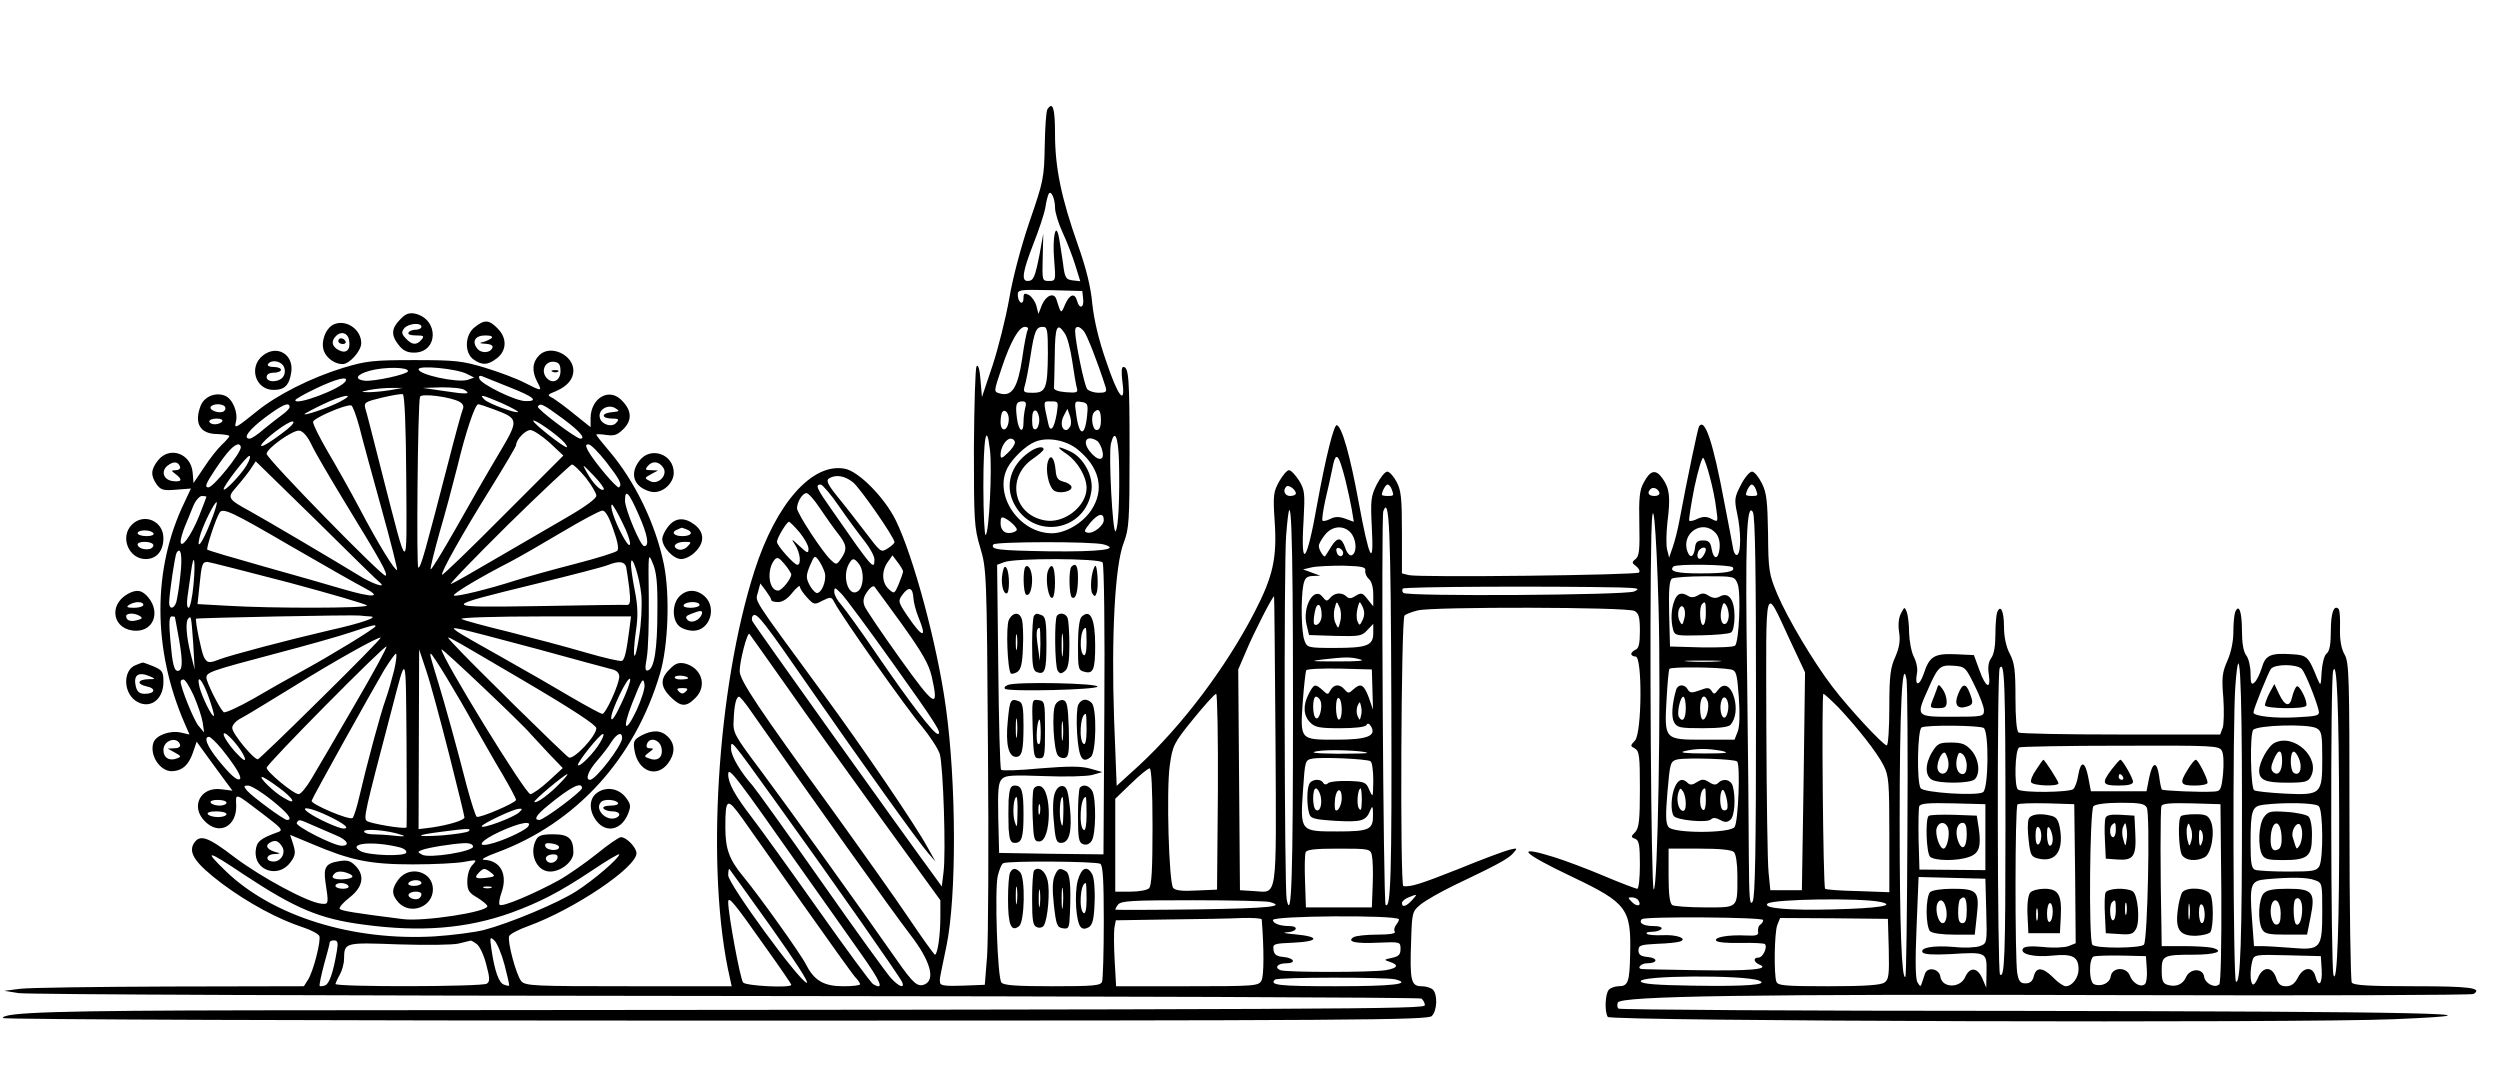 <?xml version="1.0" encoding="UTF-8" standalone="no"?>
<svg xmlns="http://www.w3.org/2000/svg" version="1.0" width="872pt" height="376pt" viewBox="0 0 872 376" preserveAspectRatio="xMidYMid meet">
  <g transform="translate(0,376) scale(0.1,-0.1)" fill="#000000" stroke="none">
    <path d="M3653 3378 c-4 -7 -8 -65 -9 -128 -2 -110 -4 -121 -53 -263 -30 -88 -59 -198 -71 -270 -12 -67 -38 -171 -58 -232 l-37 -110 -5 60 c-3 38 -8 55 -14 47 -4 -7 -8 -136 -9 -285 0 -253 1 -277 22 -347 22 -73 23 -89 27 -700 3 -344 1 -670 -3 -725 l-8 -100 -77 -3 c-58 -2 -78 0 -79 10 -2 15 -3 6 22 127 36 173 35 570 -2 835 -30 218 -113 526 -175 652 -39 79 -129 170 -177 179 -114 22 -240 -121 -315 -355 -132 -411 -171 -1055 -86 -1422 l6 -28 -359 0 c-330 0 -361 1 -375 18 -17 20 -49 138 -42 157 3 7 33 23 67 35 159 58 377 204 377 254 0 20 -35 56 -54 56 -7 0 -45 -26 -84 -58 -40 -32 -100 -74 -134 -93 -86 -47 -197 -94 -205 -85 -4 3 -1 22 6 42 23 64 -3 113 -61 115 -13 0 5 11 44 25 277 102 482 327 570 624 29 97 35 274 14 380 -29 143 -102 293 -193 399 -24 28 -43 52 -43 55 0 2 15 2 34 -1 28 -4 39 -1 61 21 32 32 28 68 -11 104 -44 39 -103 1 -104 -66 l0 -32 -55 44 c-30 25 -65 50 -76 57 -22 11 -21 12 11 25 39 17 59 41 60 70 1 56 -80 94 -119 55 -24 -24 -27 -55 -7 -93 18 -34 17 -34 -44 -3 -27 14 -88 37 -137 52 -80 24 -102 27 -248 27 -145 0 -168 -3 -248 -27 -111 -34 -230 -94 -299 -150 -76 -61 -82 -65 -75 -38 8 33 -12 81 -39 91 -33 13 -72 -4 -84 -35 -24 -62 -2 -99 59 -99 22 -1 41 -4 41 -7 0 -3 -11 -16 -25 -29 -15 -14 -43 -49 -63 -80 l-37 -55 -3 37 c-6 67 -81 93 -121 42 -25 -32 -26 -52 -5 -83 15 -20 23 -23 69 -19 l51 4 -22 -47 c-113 -233 -112 -514 0 -772 l17 -39 -31 7 c-38 8 -87 -10 -95 -36 -14 -43 23 -99 64 -99 36 1 59 21 74 65 l13 38 39 -54 c22 -30 50 -68 63 -86 l23 -31 -39 5 c-73 10 -109 -61 -57 -112 49 -50 111 -18 109 56 -2 44 -7 46 94 -31 67 -51 71 -56 50 -63 -61 -22 -73 -33 -76 -64 -7 -70 79 -98 121 -41 17 23 19 33 10 62 l-11 34 77 -32 c134 -57 201 -71 351 -71 74 0 155 4 180 9 44 8 45 8 28 -11 -11 -11 -18 -35 -18 -57 0 -31 5 -40 35 -57 19 -12 35 -25 35 -30 0 -20 -221 -54 -294 -45 -166 21 -217 29 -221 36 -3 5 13 23 35 40 47 37 53 77 19 111 -17 17 -29 20 -57 15 -45 -7 -54 -21 -47 -71 12 -79 12 -80 -15 -77 -48 5 -209 92 -302 162 -94 72 -121 81 -142 48 -20 -33 6 -70 97 -139 91 -68 196 -125 285 -154 28 -9 53 -23 56 -30 6 -17 -21 -124 -40 -153 l-14 -22 -468 -1 c-257 -1 -492 -4 -522 -8 l-55 -7 50 -8 c28 -5 1137 -9 2465 -10 1328 -1 2421 -5 2428 -9 6 -5 12 -15 12 -23 0 -14 -178 -15 -4080 -18 -689 -1 -880 -7 -880 -27 0 -5 1112 -9 2484 -9 2245 0 2486 2 2500 16 19 18 21 75 4 92 -7 7 -25 12 -40 12 -36 0 -41 20 -36 155 3 103 4 106 33 130 17 14 68 43 115 66 149 71 191 93 208 113 16 18 16 19 -13 12 -16 -4 -95 -33 -175 -66 -134 -53 -168 -64 -195 -61 -12 1 -8 932 4 944 5 5 26 13 47 18 53 13 730 12 755 -2 15 -8 19 -21 19 -70 0 -44 -4 -61 -15 -65 -8 -4 -15 -10 -15 -15 0 -5 7 -9 15 -9 24 0 22 -266 -2 -293 -17 -18 -17 -19 0 -28 15 -9 17 -27 17 -141 0 -108 -3 -135 -16 -150 -16 -16 -16 -18 0 -24 13 -5 16 -22 16 -90 0 -46 -4 -84 -9 -84 -5 0 -58 20 -117 45 -59 25 -137 54 -172 65 -141 44 -116 16 63 -69 191 -91 205 -111 201 -271 -2 -95 -7 -110 -40 -110 -12 0 -27 -5 -34 -12 -13 -13 -16 -76 -4 -95 9 -15 2415 -22 2742 -8 457 19 102 27 -1302 29 -768 0 -1400 4 -1403 8 -4 4 -5 13 -2 21 9 23 460 30 1777 26 657 -2 1201 0 1208 4 32 21 -13 27 -208 27 -156 0 -211 3 -217 13 -4 6 -8 260 -8 562 0 504 -1 553 -17 582 -12 21 -17 51 -16 92 1 33 -1 64 -5 67 -16 16 -27 -14 -27 -75 0 -48 -4 -72 -15 -81 -8 -6 -15 -34 -17 -63 -3 -52 -3 -52 -16 -22 -30 75 -35 80 -87 83 -76 5 -93 -3 -106 -48 -7 -22 -18 -45 -26 -51 -10 -9 -13 -3 -13 32 0 24 -7 53 -15 63 -10 13 -15 43 -15 87 0 66 -11 96 -24 63 -3 -9 -6 -39 -6 -69 0 -32 -8 -71 -21 -100 -18 -41 -20 -59 -14 -129 3 -44 2 -92 -2 -104 l-9 -24 -346 0 c-191 0 -352 3 -357 7 -7 4 -11 51 -11 121 0 95 -3 122 -20 154 -13 25 -20 59 -20 94 0 54 -12 80 -24 50 -3 -9 -6 -44 -6 -78 0 -39 -5 -69 -15 -82 -9 -13 -12 -31 -8 -56 8 -56 -11 -47 -33 15 l-19 52 -64 3 c-74 3 -91 -7 -111 -68 -15 -44 -32 -45 -24 -1 4 17 -1 41 -10 59 -9 17 -16 55 -17 84 0 29 -4 62 -8 73 -8 19 -8 19 -20 -4 -8 -14 -11 -39 -7 -65 5 -31 1 -54 -13 -87 -17 -37 -21 -65 -21 -176 0 -73 -4 -133 -9 -133 -12 0 -132 129 -189 204 -66 86 -157 239 -193 324 -29 70 -31 83 -32 211 -2 114 -5 143 -22 176 -11 22 -26 40 -34 40 -8 0 -26 -21 -39 -47 -22 -42 -23 -51 -13 -98 14 -63 14 -137 1 -145 -5 -3 -11 4 -14 17 -2 13 -16 86 -31 163 -40 215 -69 300 -89 267 -4 -7 -40 -177 -68 -327 -6 -33 -17 -76 -24 -95 l-12 -35 -7 28 c-4 15 -3 58 1 95 11 87 8 118 -17 153 -24 34 -43 29 -66 -15 -14 -25 -17 -54 -15 -142 2 -90 0 -113 -13 -124 -14 -11 -13 -14 2 -25 10 -8 14 -17 10 -22 -10 -9 -766 -18 -803 -9 l-24 6 0 143 c0 120 -3 148 -19 177 -10 19 -25 35 -32 35 -8 0 -24 -20 -37 -45 -20 -41 -22 -54 -17 -150 8 -146 -9 -112 -46 89 -30 163 -58 262 -76 268 -10 4 -39 -113 -68 -272 -37 -211 -59 -237 -48 -59 5 94 4 105 -16 138 -13 20 -28 36 -35 36 -7 0 -22 -18 -34 -39 -20 -36 -22 -48 -16 -138 9 -130 -6 -194 -70 -318 -101 -195 -253 -396 -403 -535 l-78 -71 -9 233 c-10 291 3 538 34 616 18 48 20 74 20 316 0 261 -3 296 -22 296 -6 0 -7 -19 -3 -51 12 -87 -15 -54 -57 72 -26 74 -42 144 -48 199 -5 58 -21 123 -50 205 -58 164 -80 270 -80 388 0 91 -8 115 -27 85z m27 -343 c0 -16 12 -55 26 -85 14 -30 34 -81 44 -113 l18 -58 -26 3 c-24 3 -28 8 -34 58 -4 30 -11 71 -14 90 -11 61 -24 4 -17 -77 6 -72 5 -73 -18 -73 -24 0 -24 1 -22 83 l2 82 -13 -72 c-16 -81 -21 -93 -42 -93 -22 0 -17 33 20 128 19 48 38 105 42 127 3 22 9 44 12 49 8 14 22 -17 22 -49z m98 -317 c4 -32 -13 -38 -21 -8 -8 30 -26 24 -42 -12 -14 -34 -14 -34 -30 17 -8 26 -35 16 -50 -17 l-13 -33 -7 28 c-4 15 -16 32 -26 38 -16 8 -19 6 -19 -11 0 -12 -4 -18 -10 -15 -5 3 -10 15 -10 26 0 19 6 19 113 17 l112 -3 3 -27z m-193 -108 c-4 -6 -13 -52 -20 -103 -15 -98 -35 -130 -75 -120 -25 7 -25 3 5 93 30 89 59 140 80 140 9 0 13 -5 10 -10z m70 -83 c-1 -121 -7 -137 -52 -137 -32 0 -35 2 -29 23 4 12 13 58 20 103 14 91 20 104 44 104 15 0 17 -12 17 -93z m59 70 c9 -12 20 -56 26 -97 6 -41 13 -83 16 -93 5 -16 0 -18 -38 -15 -27 2 -43 8 -42 16 1 6 2 57 3 112 1 102 8 118 35 77z m67 7 c11 -14 48 -108 76 -196 4 -15 -1 -18 -25 -18 -16 0 -34 6 -40 13 -10 12 -42 168 -42 203 0 19 15 18 31 -2z m-1826 -139 c0 -35 -31 -47 -51 -20 -18 25 0 57 29 53 17 -2 22 -10 22 -33z m-532 0 c-3 -11 -118 -36 -151 -33 -38 5 -29 22 18 35 52 14 136 13 133 -2z m205 -9 l26 -13 -23 -8 c-36 -11 -171 18 -171 37 0 15 133 2 168 -16z m150 -47 c84 -33 103 -49 55 -48 -35 0 -155 59 -161 78 -3 9 0 12 9 9 8 -3 51 -21 97 -39z m-573 21 c-17 -27 -175 -86 -175 -66 0 4 32 22 72 41 71 34 115 45 103 25z m155 -31 c-25 -4 -58 -7 -75 -7 -29 1 -29 1 5 8 19 4 53 7 75 7 l40 0 -45 -8z m260 1 c25 -15 8 -16 -70 -4 l-75 11 65 2 c36 0 72 -3 80 -9z m-203 -311 c2 -339 8 -339 -82 11 -30 118 -57 225 -61 236 -5 20 0 23 58 37 34 8 68 14 73 12 6 -1 11 -109 12 -296z m185 270 c13 -7 17 -16 12 -27 -4 -9 -27 -93 -51 -187 -80 -309 -95 -365 -104 -365 -7 0 -2 571 6 596 4 13 105 0 137 -17z m-416 0 c-37 -20 -133 -53 -123 -42 3 2 32 18 64 33 68 33 120 41 59 9z m564 -5 c33 -15 59 -29 57 -31 -7 -6 -101 28 -117 43 -20 20 -10 18 60 -12z m1826 -16 c-3 -13 -6 -35 -6 -50 0 -43 -17 -33 -23 14 -6 47 -3 58 20 58 11 0 14 -6 9 -22z m110 -20 c-9 -54 -23 -70 -30 -34 -18 81 -18 76 10 76 26 0 26 -1 20 -42z m107 7 c-6 -88 -28 -94 -39 -11 -7 46 -6 48 17 44 20 -2 24 -8 22 -33z m-3008 16 c3 -5 1 -12 -5 -16 -14 -9 -52 4 -45 16 8 12 42 12 50 0z m225 -1 c0 -5 -12 -17 -26 -27 -14 -10 -43 -33 -64 -50 -20 -18 -43 -33 -49 -33 -26 0 -3 31 54 74 59 44 85 56 85 36z m244 -71 c10 -41 45 -168 77 -284 32 -115 56 -211 54 -213 -6 -6 -66 91 -130 213 -32 61 -83 151 -112 200 -29 50 -52 96 -51 104 3 13 113 61 133 57 5 -1 18 -36 29 -77z m469 63 c88 -33 88 -35 15 -158 -36 -60 -102 -175 -148 -257 -46 -81 -85 -145 -88 -143 -2 3 12 60 31 128 20 68 48 173 63 233 28 117 61 215 72 215 4 0 29 -8 55 -18z m240 -32 c58 -43 82 -70 61 -70 -14 0 -153 104 -148 112 9 13 16 10 87 -42z m169 22 c-37 -4 -34 -22 5 -22 21 0 23 -3 13 -14 -15 -19 -54 -6 -58 18 -6 27 28 47 53 33 18 -11 17 -12 -13 -15z m1386 -33 c-5 -35 -28 -36 -28 -1 0 16 3 32 7 36 11 11 25 -10 21 -35z m107 6 c0 -16 -6 -30 -12 -32 -9 -3 -13 7 -13 32 0 25 4 35 13 33 6 -3 12 -17 12 -33z m109 -20 c-4 -8 -10 -15 -15 -15 -17 0 -21 28 -8 51 l12 23 8 -22 c5 -12 6 -29 3 -37z m106 20 c0 -24 -5 -35 -15 -35 -15 0 -22 50 -8 63 15 15 23 5 23 -28z m-3065 -5 c-3 -5 -15 -10 -26 -10 -10 0 -19 5 -19 10 0 6 12 10 26 10 14 0 23 -4 19 -10z m1192 -72 c9 -10 13 -18 10 -18 -12 0 -117 83 -117 92 0 10 81 -46 107 -74z m-966 44 c-52 -41 -94 -67 -90 -55 6 18 92 83 109 83 9 0 1 -12 -19 -28z m86 -54 c12 -26 65 -116 116 -200 129 -211 150 -249 142 -256 -8 -8 -415 408 -415 425 0 19 92 84 114 81 13 -2 29 -20 43 -50z m830 8 l48 -45 -210 -210 c-115 -116 -211 -208 -213 -206 -6 6 68 139 169 301 49 79 89 147 89 151 0 19 32 53 50 53 10 0 40 -20 67 -44z m1536 -26 c8 -64 -3 -289 -15 -296 -4 -3 -8 74 -8 170 0 170 11 229 23 126z m450 -37 c3 -128 -2 -236 -12 -246 -10 -10 -25 269 -16 306 13 52 25 26 28 -60z m-363 64 c0 -8 -11 -24 -25 -37 -21 -20 -25 -21 -25 -6 0 26 19 56 35 56 8 0 15 -6 15 -13z m218 -24 c78 -63 96 -141 48 -213 -30 -45 -90 -80 -137 -80 -114 0 -204 133 -155 228 18 34 64 78 96 91 43 18 108 6 148 -26z m69 29 c6 -4 15 -20 18 -35 9 -36 -16 -37 -44 -1 -28 35 -10 59 26 36z m-2987 -22 c0 -21 -95 -139 -113 -140 -14 0 -10 12 24 63 41 61 65 87 81 87 4 0 8 -5 8 -10z m1275 -52 c47 -61 56 -78 44 -88 -7 -5 -88 91 -108 128 -9 18 -9 22 2 22 8 0 35 -28 62 -62z m-1255 -11 c-20 -34 -80 -96 -80 -83 0 12 80 116 90 116 5 0 1 -15 -10 -33z m3833 -52 c8 -33 18 -79 22 -102 l7 -43 -30 11 c-22 8 -37 7 -52 -1 -12 -6 -24 -9 -27 -6 -3 3 2 36 10 73 9 37 19 84 23 103 13 70 22 62 47 -35z m1271 11 c9 -33 19 -81 22 -109 7 -49 7 -49 -16 -37 -17 9 -29 9 -48 1 -13 -7 -27 -10 -30 -7 -2 3 6 55 18 116 13 61 27 107 31 103 4 -4 15 -35 23 -67z m-5336 36 c2 -7 -5 -12 -15 -12 -17 -1 -17 -1 0 -14 25 -19 21 -28 -10 -24 -34 4 -43 36 -17 55 20 15 36 13 42 -5z m697 -404 c26 -22 -28 -4 -75 26 -80 49 -327 195 -380 224 -74 40 -78 47 -49 79 14 16 36 43 49 61 l22 33 212 -207 c116 -115 215 -212 221 -216z m718 366 c20 -26 37 -54 37 -63 0 -10 -38 -38 -102 -75 -57 -33 -167 -97 -246 -143 -78 -46 -150 -87 -159 -90 -10 -4 79 88 197 205 118 116 220 211 225 212 6 0 27 -21 48 -46z m63 -41 c-9 -9 -38 21 -59 59 -18 32 -17 31 23 -10 23 -24 39 -46 36 -49z m869 25 c25 -20 145 -193 145 -209 0 -4 -11 -14 -24 -22 -23 -15 -24 -14 -77 56 -30 39 -74 96 -98 125 -34 42 -40 56 -30 63 24 15 55 10 84 -13z m-47 -86 c29 -42 69 -96 88 -120 19 -24 34 -52 34 -63 0 -40 -6 -33 -147 170 -55 78 -61 91 -40 91 6 -1 36 -35 65 -78z m1592 47 c0 -5 -9 -9 -20 -9 -19 0 -27 20 -13 33 7 8 33 -11 33 -24z m334 15 c9 -23 8 -24 -14 -24 -11 0 -20 2 -20 4 0 12 13 36 20 36 4 0 11 -7 14 -16z m1270 0 c9 -23 8 -24 -14 -24 -11 0 -20 2 -20 4 0 12 13 36 20 36 4 0 11 -7 14 -16z m-336 -12 c2 -7 -6 -12 -17 -12 -21 0 -27 11 -14 24 9 9 26 2 31 -12z m-3560 -78 c31 -70 38 -109 19 -109 -13 0 -66 127 -67 158 0 44 13 31 48 -49z m632 23 c19 -28 47 -68 62 -87 32 -40 34 -56 12 -88 -16 -23 -17 -23 -36 -5 -28 25 -118 163 -118 180 0 22 19 53 33 53 7 0 28 -24 47 -53z m-2140 40 c0 -2 -12 -32 -26 -68 -27 -67 -64 -118 -64 -87 0 8 7 32 15 52 8 20 22 52 29 71 8 19 22 35 30 35 9 0 16 -1 16 -3z m15 -87 c-28 -72 -51 -104 -39 -55 8 36 54 129 60 123 2 -3 -7 -33 -21 -68z m1435 -1 c38 -74 36 -114 -1 -43 -26 48 -44 104 -34 104 2 0 19 -27 35 -61z m2683 -636 c2 -590 -2 -717 -20 -699 -8 8 -16 1353 -8 1373 21 56 26 -58 28 -674z m1272 -8 c0 -502 -3 -665 -12 -680 -10 -16 -12 12 -13 150 0 94 -3 378 -6 632 -7 478 -2 614 20 577 8 -14 11 -200 11 -679z m-5112 561 c117 -68 232 -133 257 -146 66 -34 33 -36 -73 -5 -50 15 -177 51 -280 80 -103 29 -191 55 -194 58 -4 5 29 107 43 129 11 18 43 3 247 -116z m1126 58 c16 -44 20 -69 14 -75 -6 -6 -71 -26 -144 -45 -74 -19 -168 -45 -209 -58 -96 -31 -211 -59 -217 -53 -5 6 96 66 192 115 33 17 116 65 185 106 69 41 132 75 141 75 10 1 23 -21 38 -65z m2371 -611 c0 -605 -5 -761 -22 -681 -8 37 -10 1170 -2 1269 17 219 24 43 24 -588z m1275 342 c9 -332 -3 -1001 -17 -987 -9 9 -15 940 -8 1237 4 170 17 35 25 -250z m-1935 301 c0 -19 -36 -48 -56 -44 -15 3 -13 7 10 36 27 31 46 35 46 8z m-311 -20 c11 -13 10 -17 -3 -22 -26 -10 -46 3 -46 31 0 22 3 24 18 16 10 -5 24 -17 31 -25z m-750 -23 c17 -21 31 -46 31 -57 0 -18 -4 -16 -32 10 -28 26 -29 26 -15 4 18 -26 23 -70 8 -70 -11 0 -71 67 -71 80 0 13 34 70 42 70 3 0 20 -17 37 -37z m1927 -7 c17 -27 16 -67 -2 -73 -7 -2 -17 10 -22 27 -13 37 -27 38 -49 3 -9 -16 -19 -30 -21 -33 -4 -6 -22 22 -22 36 0 6 9 23 21 38 27 35 72 35 95 2z m1268 5 c11 -12 16 -31 14 -53 -4 -41 -21 -42 -28 -2 -4 23 -10 29 -30 29 -20 0 -26 -6 -28 -27 -4 -31 -17 -37 -26 -12 -24 64 53 115 98 65z m-2134 -40 c60 -17 -13 -26 -188 -24 -182 3 -208 6 -197 24 7 10 347 11 385 0z m835 -29 c0 -18 -20 -15 -23 4 -3 10 1 15 10 12 7 -3 13 -10 13 -16z m1265 11 c0 -5 -4 -15 -10 -23 -11 -18 -25 -7 -17 15 6 15 27 21 27 8z m-5321 -91 c-4 -40 -11 -81 -14 -92 -8 -25 -25 -26 -25 -2 1 35 20 164 26 174 15 24 21 -12 13 -80z m1664 -122 c0 -135 -11 -201 -32 -208 -11 -4 -12 5 -5 44 5 27 8 121 7 209 -2 158 -2 159 14 120 13 -30 17 -70 16 -165z m467 127 c0 -16 -33 -57 -46 -57 -33 0 -41 73 -12 108 9 10 16 7 34 -15 13 -15 23 -32 24 -36z m117 5 c7 -29 -13 -75 -30 -70 -6 3 -18 16 -25 31 -11 22 -10 32 3 64 16 37 17 37 31 18 8 -11 17 -30 21 -43z m273 5 c0 -4 -7 -24 -15 -44 -15 -35 -16 -35 -35 -18 -24 22 -26 62 -4 94 l17 24 18 -24 c10 -13 19 -28 19 -32z m-2475 -46 c-4 -45 -12 -81 -17 -81 -6 0 -7 16 -4 38 3 20 8 59 12 85 10 77 17 46 9 -42z m1562 -36 c3 -36 0 -100 -8 -147 -15 -98 -25 -81 -11 20 8 53 7 88 -4 143 -8 41 -14 83 -13 94 1 40 30 -47 36 -110z m759 108 c19 -25 17 -78 -2 -94 -32 -26 -58 46 -34 92 13 24 19 24 36 2z m850 5 c5 -7 8 -237 6 -516 l-3 -502 -182 2 -182 3 -3 121 c-2 98 0 125 13 137 12 13 37 14 147 10 74 -3 149 -1 168 4 l35 10 -42 12 c-32 9 -74 9 -174 1 -72 -7 -134 -9 -137 -5 -4 4 -8 166 -10 361 l-4 354 24 9 c37 15 334 14 344 -1z m-2838 -70 c149 -40 272 -76 272 -80 0 -10 -338 -10 -484 -1 l-107 6 7 66 c7 73 10 81 27 81 7 0 135 -33 285 -72z m1176 55 c2 -10 7 -44 11 -75 5 -45 3 -58 -7 -58 -7 1 -146 -1 -308 -4 -348 -5 -348 -5 -9 78 123 30 235 59 249 65 38 15 58 13 64 -6z m2578 -14 c-1 -9 5 -22 13 -29 9 -7 15 -29 15 -54 l0 -41 -20 25 c-17 22 -21 24 -41 12 -15 -10 -24 -11 -32 -3 -16 16 -42 14 -57 -4 -11 -13 -14 -13 -26 2 -30 41 -73 -34 -56 -99 l8 -33 91 -3 c84 -2 93 -1 112 20 l21 22 0 -32 c0 -44 -22 -52 -135 -52 -93 0 -96 1 -105 26 -11 28 -13 145 -4 193 5 25 12 31 33 32 l26 1 -30 11 -30 11 30 7 c17 4 66 6 110 6 68 -2 80 -5 77 -18z m1282 12 c10 -15 -22 -21 -114 -21 -82 0 -110 7 -93 24 10 10 201 7 207 -3z m17 -58 c12 -31 5 -201 -9 -215 -5 -5 -58 -7 -118 -6 l-109 3 -3 114 c-2 85 1 117 10 123 7 4 59 8 116 8 102 0 102 0 113 -27z m-3371 -55 c0 -5 11 -8 24 -8 16 0 34 12 50 33 14 17 26 27 26 21 0 -6 11 -23 25 -38 24 -26 26 -26 54 -11 29 14 31 14 42 -7 24 -47 253 -372 304 -431 28 -34 57 -78 63 -97 12 -42 22 -345 13 -413 l-6 -49 -21 29 c-121 165 -636 886 -640 897 -3 8 -1 17 4 20 13 8 38 -24 197 -254 172 -248 379 -538 412 -575 l26 -30 -28 50 c-42 77 -221 341 -368 541 -252 344 -232 313 -223 349 l8 30 19 -25 c10 -14 19 -28 19 -32z m458 -88 c70 -98 92 -137 102 -180 26 -116 12 -108 -110 62 -63 88 -119 171 -124 183 -7 17 -5 31 8 50 10 15 21 23 26 19 4 -5 48 -65 98 -134z m2502 131 c66 -2 72 -4 50 -14 -27 -13 -793 -18 -805 -5 -4 4 -5 10 -2 15 4 7 515 9 757 4z m-2538 -261 c152 -213 176 -250 159 -250 -14 0 -98 110 -211 275 -56 83 -113 161 -126 176 -13 14 -24 34 -24 44 0 18 2 17 24 -5 14 -14 94 -122 178 -240z m74 224 c1 -16 9 -46 18 -68 31 -75 14 -72 -39 6 -33 49 -33 52 -17 74 22 30 36 25 38 -12z m1263 -497 c3 -567 8 -530 -76 -525 l-48 3 -3 385 -3 385 28 65 c24 58 91 190 97 190 1 0 3 -226 5 -503z m1794 351 l53 -113 -5 -380 -6 -380 -55 0 -55 0 -6 60 c-4 33 -7 265 -8 515 -1 516 -8 491 82 298z m-1633 85 c0 -21 -16 -40 -26 -30 -3 3 -2 22 2 42 7 39 24 31 24 -12z m65 -20 c-7 -27 -7 -28 -17 -6 -6 12 -7 34 -3 50 7 27 7 28 17 6 6 -12 7 -34 3 -50z m78 5 c-10 -21 -12 -21 -18 -5 -4 9 -4 29 0 45 7 27 7 27 18 5 7 -16 7 -30 0 -45z m-3463 12 c35 -1 -26 -23 -143 -49 -142 -33 -343 -86 -382 -101 -36 -14 -43 -13 -54 9 -8 15 -31 126 -27 133 2 3 551 14 571 11 11 -1 27 -3 35 -3z m-680 -2 c1 -2 7 -38 15 -81 13 -76 12 -107 -5 -107 -13 0 -19 26 -26 110 -5 57 -4 80 5 80 6 0 11 -1 11 -2z m64 -93 l5 -90 -14 55 c-15 59 -19 113 -8 123 10 10 10 8 17 -88z m1521 48 c-10 -77 -16 -102 -25 -108 -5 -3 -62 10 -127 29 -65 19 -185 51 -268 72 -82 20 -157 40 -165 45 -9 5 116 9 288 9 l303 0 -6 -47z m-885 13 c0 -7 -161 -105 -255 -156 -44 -24 -122 -68 -173 -98 -53 -30 -98 -50 -102 -46 -16 16 -60 105 -60 120 0 19 13 24 240 84 107 28 227 62 265 75 75 25 85 27 85 21z m565 -80 c127 -35 242 -66 258 -70 18 -4 27 -13 27 -26 0 -26 -47 -130 -59 -130 -5 0 -53 26 -108 58 -54 32 -161 94 -238 137 -77 43 -149 84 -160 92 -19 14 -17 14 15 8 19 -4 139 -35 265 -69z m866 -126 c67 -96 216 -304 331 -463 l208 -287 0 -58 c0 -65 -10 -132 -19 -132 -3 1 -43 56 -88 123 -45 67 -167 239 -270 382 -255 351 -323 452 -323 484 0 36 27 138 34 130 2 -2 59 -83 127 -179z m-1621 -46 c-116 -115 -215 -210 -220 -212 -12 -5 -90 89 -90 109 0 11 14 26 33 35 17 9 97 58 177 107 149 93 302 178 308 173 2 -2 -92 -98 -208 -212z m708 61 c170 -100 252 -154 252 -165 0 -27 -79 -111 -96 -102 -13 7 -355 343 -404 398 -31 34 -52 45 248 -131z m-593 -87 c-65 -112 -132 -227 -149 -255 -17 -29 -37 -53 -44 -53 -18 0 -112 78 -112 92 0 13 412 429 418 423 3 -2 -48 -96 -113 -207z m614 -96 c8 -9 37 -40 64 -69 l50 -52 -49 -45 c-27 -25 -56 -45 -64 -46 -17 0 -310 477 -310 505 0 7 285 -263 309 -293z m-283 -71 c30 -118 54 -217 54 -222 0 -10 -53 -26 -112 -35 l-48 -6 1 313 1 314 25 -75 c14 -41 49 -171 79 -289z m-191 292 c-8 -32 -21 -78 -30 -103 -17 -46 -65 -224 -92 -340 -8 -36 -19 -69 -23 -73 -9 -10 -146 48 -143 60 2 10 209 381 253 456 19 31 38 57 41 57 4 0 1 -26 -6 -57z m182 -25 c28 -46 73 -123 100 -173 28 -49 71 -125 97 -168 25 -43 46 -82 46 -87 0 -10 -126 -64 -137 -59 -4 2 -19 49 -34 104 -35 137 -77 288 -99 360 -29 95 -32 105 -27 105 2 0 27 -37 54 -82z m3188 62 c19 -5 -11 -7 -80 -7 -92 0 -100 1 -50 7 81 9 95 9 130 0z m-3327 -586 c-7 -7 -130 14 -139 23 -11 11 -7 29 86 383 54 206 50 215 53 -109 1 -162 1 -295 0 -297z m4575 579 c-29 -2 -77 -2 -105 0 -29 2 -6 3 52 3 58 0 81 -1 53 -3z m1827 -499 c0 -471 -5 -628 -21 -618 -10 6 -12 908 -2 1032 14 187 23 33 23 -414z m-1783 471 c19 -4 22 -13 28 -97 4 -58 3 -103 -4 -120 l-11 -28 -109 0 c-136 0 -136 0 -128 141 3 54 7 101 10 106 5 8 173 6 214 -2z m850 -55 c18 -36 33 -75 33 -87 0 -22 -3 -23 -110 -23 -128 0 -128 0 -85 96 35 80 42 85 89 82 40 -3 42 -5 73 -68z m108 -502 c0 -439 -3 -523 -19 -507 -9 9 -11 1055 -1 1069 17 27 20 -48 20 -562z m1034 558 c13 -15 49 -106 58 -142 5 -20 0 -22 -79 -26 -73 -4 -148 4 -148 17 0 12 52 140 61 152 15 18 93 17 108 -1z m130 -512 c1 -374 -7 -599 -20 -554 -9 33 -11 1028 -1 1060 13 44 20 -128 21 -506z m-3372 441 l2 -70 -15 43 c-17 45 -28 51 -54 27 -15 -14 -18 -14 -30 0 -17 20 -37 19 -49 -2 -9 -17 -10 -17 -28 0 -26 23 -30 22 -48 -13 -21 -40 -19 -76 5 -100 17 -17 33 -20 104 -20 52 0 88 4 92 11 4 8 10 6 17 -6 18 -33 -17 -45 -124 -45 -125 0 -124 -1 -115 132 4 56 10 106 12 110 3 5 56 7 117 6 l112 -3 2 -70z m1866 -499 c-1 -274 -4 -501 -7 -503 -13 -13 -20 177 -20 542 0 392 9 579 24 495 3 -19 5 -259 3 -534z m-4485 452 c-21 -45 -34 -65 -36 -54 -4 21 60 154 66 137 2 -6 -11 -43 -30 -83z m-1492 25 c14 -32 28 -74 31 -93 l5 -35 -20 24 c-17 21 -62 133 -62 154 0 4 5 7 10 7 6 0 22 -26 36 -57z m52 -5 c12 -33 20 -63 18 -65 -6 -6 -41 65 -50 100 -12 51 10 27 32 -35z m1492 -46 c-40 -84 -51 -66 -15 25 34 86 39 93 43 65 2 -13 -11 -53 -28 -90z m2028 -283 l-3 -342 -71 -3 c-49 -3 -75 0 -82 9 -15 19 -24 341 -12 426 10 71 13 78 82 163 39 48 75 88 80 88 4 0 7 -154 6 -341z m2164 294 c65 -69 135 -157 158 -203 18 -35 20 -59 20 -240 l0 -202 -109 4 c-60 1 -112 5 -115 8 -7 7 -13 680 -6 680 3 0 26 -21 52 -47z m-3798 -6 c223 -319 495 -701 561 -787 71 -92 89 -158 49 -174 -24 -9 -39 4 -95 84 -132 189 -382 537 -473 659 -96 128 -100 135 -97 180 2 53 9 81 19 81 4 -1 20 -20 36 -43z m1992 28 c8 -21 -4 -67 -16 -60 -13 8 -13 75 0 75 6 0 13 -7 16 -15z m74 -31 c0 -19 -4 -34 -10 -34 -5 0 -10 18 -10 41 0 24 4 38 10 34 6 -3 10 -22 10 -41z m67 -21 c-4 -17 -4 -17 -12 0 -4 9 -4 25 0 35 8 16 8 16 12 0 3 -10 3 -26 0 -35z m2172 -42 c19 -12 17 -211 -2 -224 -20 -14 -208 -2 -218 14 -14 23 -11 206 4 212 21 9 201 7 216 -2z m1161 -1 c18 -10 20 -21 20 -105 0 -126 -3 -129 -132 -123 -54 3 -102 8 -106 12 -12 13 -15 195 -3 210 14 17 192 22 221 6z m-7226 -105 c3 -13 -8 -5 -35 24 -21 24 -39 51 -39 60 1 20 67 -55 74 -84z m1239 55 c-20 -35 -70 -86 -77 -79 -6 6 76 109 87 109 5 0 0 -14 -10 -30z m77 16 c0 -26 -92 -146 -112 -146 -18 0 -6 32 25 67 18 21 41 50 50 66 19 29 37 36 37 13z m-1397 -38 c48 -60 71 -98 64 -105 -9 -8 -34 14 -79 70 -37 47 -48 77 -29 77 5 0 25 -19 44 -42z m-145 15 c2 -8 -6 -13 -20 -13 l-23 -1 25 -14 c22 -12 23 -14 8 -20 -27 -11 -48 2 -48 29 0 34 47 49 58 19z m2084 -208 c194 -269 428 -604 435 -621 9 -23 -11 -16 -39 14 -14 15 -124 167 -243 337 -120 171 -228 321 -240 335 -42 47 -75 103 -75 128 0 33 -7 42 162 -193z m5038 186 c6 -11 7 -45 4 -80 -6 -57 -9 -61 -33 -62 -44 -3 -176 3 -180 7 -3 3 -7 23 -10 47 -8 54 -23 51 -35 -7 l-9 -46 -97 0 -97 0 -9 48 c-11 57 -26 61 -35 9 -3 -21 -11 -43 -17 -49 -12 -12 -175 -14 -193 -2 -14 8 -11 141 4 147 6 3 166 6 354 6 328 1 343 0 353 -18z m-2981 -7 c2 -2 -45 -3 -105 -3 -80 1 -98 4 -69 9 37 7 165 2 174 -6z m1236 7 c31 -7 18 -9 -60 -9 -66 0 -90 3 -70 8 41 10 82 10 130 1z m-1225 -36 c6 -3 10 -34 10 -68 -1 -59 -1 -61 -14 -32 -11 27 -16 29 -72 31 -32 1 -64 -2 -71 -7 -7 -7 -14 -6 -18 1 -10 16 -42 12 -49 -6 -8 -20 -8 -72 0 -100 5 -19 15 -22 92 -27 91 -5 107 -1 122 38 7 16 9 13 9 -15 1 -54 -11 -60 -126 -60 -128 0 -128 0 -118 146 7 101 7 103 33 108 34 6 189 -1 202 -9z m1279 -1 c12 -12 4 -213 -9 -229 -18 -22 -212 -22 -230 0 -10 12 -11 40 -4 122 9 103 10 107 34 114 29 7 201 2 209 -7z m-3269 -369 c74 -104 169 -239 212 -300 71 -100 84 -131 44 -108 -8 4 -95 123 -194 263 -99 140 -202 283 -229 318 -60 78 -83 120 -83 151 0 29 24 -2 250 -324z m1230 142 c0 -145 -3 -206 -12 -215 -7 -7 -36 -12 -65 -12 l-53 0 0 162 0 162 55 53 c30 29 59 53 65 53 6 0 10 -72 10 -203z m-2066 152 c-36 -38 -83 -73 -90 -66 -5 4 104 95 115 97 3 0 -8 -14 -25 -31z m-983 -15 c54 -39 67 -66 19 -37 -34 19 -89 73 -76 73 5 0 30 -16 57 -36z m-23 -45 c57 -46 75 -69 53 -69 -11 0 -122 82 -140 103 -12 15 -11 17 5 17 11 -1 47 -23 82 -51z m1082 42 c0 -11 -133 -111 -149 -111 -21 0 -11 17 31 51 79 65 118 84 118 60z m2576 -26 c7 -30 -2 -59 -16 -50 -13 8 -13 75 0 75 5 0 12 -11 16 -25z m74 -8 c0 -26 -15 -53 -23 -41 -2 5 -2 24 0 41 6 36 23 35 23 0z m70 -9 c-1 -34 -3 -39 -11 -26 -8 15 -3 68 7 68 2 0 4 -19 4 -42z m-3960 -8 c0 -5 -11 -10 -24 -10 -14 0 -28 5 -31 10 -4 6 7 10 24 10 17 0 31 -4 31 -10z m2011 -355 c89 -126 170 -239 180 -251 11 -11 19 -23 19 -27 0 -4 -26 -7 -59 -7 -66 0 -100 19 -128 73 -19 39 -170 249 -220 309 -49 59 -63 96 -63 172 0 104 6 106 61 29 26 -37 121 -171 210 -298z m4124 235 l0 -115 -115 1 -115 1 -3 104 c-1 56 0 109 2 116 4 11 31 13 118 11 l113 -3 0 -115z m313 -128 l2 -242 -25 -10 c-13 -5 -53 -7 -88 -3 -43 4 -67 2 -71 -6 -12 -19 40 -31 104 -24 69 7 90 -4 90 -48 0 -29 -22 -59 -45 -59 -7 0 -27 13 -43 30 -37 37 -60 38 -68 5 -4 -17 -13 -25 -29 -25 -18 0 -24 7 -29 37 -8 52 -8 578 1 587 4 4 50 5 103 4 l95 -3 3 -243z m250 231 c12 -21 3 -464 -10 -478 -12 -13 -171 -14 -180 0 -13 18 -9 470 4 483 7 7 44 12 95 12 66 0 84 -3 91 -17z m260 -297 c1 -178 -2 -314 -7 -319 -15 -15 -49 2 -53 26 -4 31 -49 30 -63 -1 -11 -26 -36 -36 -65 -27 -16 5 -20 15 -20 50 0 52 6 55 110 55 78 0 111 12 67 24 -12 3 -57 6 -99 6 l-78 0 -1 73 c-4 173 -4 403 0 415 2 9 29 12 105 10 l101 -3 3 -309z m340 302 c15 -15 16 -181 2 -209 -10 -17 -22 -19 -110 -19 -54 0 -105 3 -114 6 -13 5 -16 23 -16 93 0 115 5 129 44 134 74 9 182 7 194 -5z m-6943 -34 c56 -27 77 -44 53 -44 -16 0 -92 34 -121 55 -36 25 5 19 68 -11z m665 12 c-18 -17 -130 -59 -130 -48 1 8 109 60 130 61 13 1 13 -1 0 -13z m-1020 -6 c0 -5 -13 -10 -29 -10 -17 0 -33 5 -36 10 -4 6 8 10 29 10 20 0 36 -4 36 -10z m302 -39 c24 -10 60 -26 81 -35 39 -16 49 -36 19 -36 -28 0 -164 69 -157 80 8 13 7 13 57 -9z m749 -5 c-13 -15 -89 -50 -133 -60 -50 -12 -30 13 35 43 69 32 118 41 98 17z m-441 -28 c17 -5 10 -7 -24 -3 -27 3 -62 5 -77 5 -16 0 -29 5 -29 10 0 11 85 4 130 -12z m235 13 c-6 -5 -48 -11 -95 -15 -96 -6 -95 1 1 13 91 12 104 12 94 2z m-651 -54 c14 -22 -4 -52 -29 -52 -31 0 -29 25 2 26 21 1 23 3 8 6 -31 8 -42 22 -25 33 19 12 31 8 44 -13z m412 -3 c14 -4 23 -11 21 -18 -5 -14 -131 -10 -159 5 -51 28 43 37 138 13z m254 3 c0 -17 -154 -42 -178 -28 -16 9 -16 10 -1 16 23 9 107 22 147 24 20 1 32 -4 32 -12z m3135 -30 c3 -12 5 -58 3 -102 l-3 -80 -115 0 -115 0 -3 89 c-2 49 -1 95 2 103 4 10 33 13 115 13 106 0 111 -1 116 -23z m1263 11 c7 -7 12 -41 12 -82 0 -116 5 -111 -113 -111 -56 0 -108 4 -114 8 -9 6 -13 38 -13 103 l0 94 108 0 c71 0 112 -4 120 -12z m-5198 -78 c180 -119 265 -155 418 -175 199 -27 360 -14 514 41 101 37 169 72 282 147 53 36 96 61 96 57 0 -13 -88 -89 -149 -128 -63 -41 -232 -112 -324 -136 -32 -8 -109 -18 -170 -22 -287 -17 -566 70 -729 227 -80 77 -66 75 62 -11z m2988 37 c9 -6 12 -58 12 -202 0 -106 -3 -200 -6 -209 -5 -14 -30 -16 -174 -16 -122 0 -170 3 -177 13 -14 16 -24 322 -13 371 5 21 13 42 19 45 15 9 324 7 339 -2z m-2125 -31 c16 -12 14 -14 -18 -18 -37 -4 -43 0 -23 20 15 15 19 15 41 -2z m976 -189 c83 -117 135 -197 125 -195 -26 5 -274 345 -274 375 0 15 2 24 4 22 2 -2 67 -93 145 -202z m-1475 187 c26 -10 18 -19 -19 -21 -33 -1 -43 6 -28 20 8 9 27 9 47 1z m5714 -132 c3 -112 3 -112 -22 -122 -14 -5 -54 -7 -90 -3 -72 6 -120 -2 -110 -19 5 -7 37 -9 96 -6 127 8 128 7 127 -61 l-1 -56 -14 33 c-17 38 -43 40 -59 5 -17 -41 -81 -40 -87 0 -4 29 -46 36 -54 10 -3 -10 -8 -25 -11 -33 -3 -12 -6 -12 -15 4 -7 12 -8 76 -3 193 l7 174 117 -3 116 -3 3 -113z m1146 108 c26 -9 26 -11 26 -109 0 -130 -5 -136 -109 -127 -40 3 -86 6 -102 6 l-27 0 -7 94 c-9 122 -5 134 48 139 87 8 146 7 171 -3z m-6859 -20 c4 -6 -5 -10 -19 -10 -14 0 -26 5 -26 10 0 6 9 10 19 10 11 0 23 -4 26 -10z m498 -7 c-7 -2 -19 -2 -25 0 -7 3 -2 5 12 5 14 0 19 -2 13 -5z m3212 -43 c-20 -22 -35 -26 -35 -10 0 6 10 15 23 20 32 13 32 12 12 -10z m-2252 -168 c48 -67 87 -124 87 -127 0 -12 -158 -4 -168 8 -10 11 -52 239 -52 280 0 24 19 1 133 -161z m3042 167 c12 -19 -5 -23 -22 -6 -16 16 -16 17 -1 17 9 0 20 -5 23 -11z m844 -5 c57 -12 -6 -22 -164 -26 -157 -4 -247 4 -230 20 16 16 323 21 394 6z m-2131 0 c60 -16 -1 -22 -255 -26 -153 -2 -280 -2 -282 -1 -2 1 2 9 9 18 11 13 50 15 259 15 135 0 256 -3 269 -6z m451 -60 c2 -2 -2 -10 -8 -18 -7 -8 -10 -20 -6 -26 4 -6 -17 -10 -62 -10 -37 0 -74 -4 -82 -9 -25 -16 8 -23 87 -19 76 3 77 3 77 -22 0 -19 -6 -26 -30 -31 -28 -6 -29 -7 -7 -14 33 -11 27 -22 -15 -29 -49 -8 -346 -8 -367 0 -22 9 -10 24 20 24 36 0 29 18 -8 22 -25 2 -34 8 -36 25 -3 21 1 22 70 25 89 4 93 21 6 29 -35 3 -48 6 -30 7 37 2 44 22 8 22 -31 0 -56 9 -56 21 0 15 424 18 439 3z m-478 -1 c8 -103 8 -197 -1 -213 -10 -19 -21 -20 -259 -20 l-248 0 -5 89 c-3 50 -3 101 -1 115 l5 26 187 3 c102 1 216 3 254 5 37 1 67 -1 68 -5z m1749 -2 c0 -6 -5 -13 -10 -16 -6 -4 -9 -14 -8 -23 3 -14 -5 -17 -42 -15 -62 3 -112 -6 -104 -18 3 -6 40 -9 85 -8 44 1 82 -1 85 -4 10 -10 -7 -47 -22 -47 -20 0 -18 -16 4 -25 37 -16 -37 -22 -219 -19 -101 2 -187 3 -191 4 -21 1 -5 20 16 20 38 0 41 18 4 22 -25 2 -33 8 -33 23 0 18 8 20 65 23 36 1 72 5 80 8 28 10 -12 25 -62 22 -26 -1 -51 1 -54 5 -4 4 4 7 19 7 14 0 29 5 32 10 4 6 -8 10 -29 10 -34 0 -52 11 -39 24 10 10 423 7 423 -3z m438 -101 c2 -90 0 -107 -15 -117 -12 -9 -67 -13 -194 -13 -152 0 -178 2 -183 16 -9 25 -7 170 3 197 l10 25 188 -1 188 -2 3 -105z m-4828 -56 c10 -38 17 -70 16 -72 -2 -1 -10 0 -19 4 -17 6 -32 48 -43 124 -6 42 -5 44 11 29 9 -9 25 -47 35 -85z m-585 49 c-13 -76 -26 -114 -41 -120 -8 -3 -17 -4 -19 -2 -2 3 5 36 15 74 11 39 20 73 20 78 0 4 7 7 15 7 13 0 15 -8 10 -37z m488 24 c10 -7 25 -39 33 -71 13 -48 13 -60 2 -67 -16 -11 -528 -12 -528 -1 1 4 7 18 15 32 8 14 15 39 15 55 1 58 1 58 191 51 96 -3 190 -2 209 3 19 5 38 9 41 10 3 1 13 -5 22 -12z m5825 -86 c2 -24 -1 -48 -6 -53 -14 -14 -43 2 -53 29 -12 32 -62 30 -67 -3 -3 -23 -33 -37 -58 -27 -18 7 -19 89 -1 97 6 2 50 4 97 3 l85 -2 3 -44z m610 -3 c3 -51 -11 -65 -22 -23 -9 35 -42 33 -61 -5 -11 -21 -23 -30 -41 -30 -19 0 -28 7 -35 30 -14 40 -46 40 -63 0 -7 -17 -15 -27 -19 -23 -9 8 -9 50 -1 81 6 22 9 23 123 20 l116 -3 3 -47z m-1963 -38 c39 -15 -45 -21 -229 -18 -130 2 -180 6 -183 15 -7 21 357 23 412 3z m-1268 4 c60 -16 -8 -24 -208 -24 -200 0 -232 4 -212 23 8 9 390 9 420 1z"></path>
    <path d="M1928 2463 c7 -3 16 -2 19 1 4 3 -2 6 -13 5 -11 0 -14 -3 -6 -6z"></path>
    <path d="M3590 2183 c-65 -45 -86 -116 -53 -180 67 -129 251 -97 270 46 7 50 -27 114 -73 136 -48 22 -53 18 -13 -9 38 -26 69 -79 69 -118 0 -64 -79 -126 -146 -113 -111 20 -135 151 -41 215 20 14 37 28 37 33 0 12 -25 8 -50 -10z"></path>
    <path d="M3655 2150 c-9 -29 2 -85 20 -100 18 -15 68 -4 62 13 -2 6 -14 14 -28 17 -19 5 -25 13 -27 40 -4 44 -18 59 -27 30z"></path>
    <path d="M3497 1762 c-7 -33 1 -72 14 -72 11 0 11 71 0 88 -6 10 -10 5 -14 -16z"></path>
    <path d="M3577 1783 c-10 -10 -8 -91 2 -97 11 -7 21 17 21 52 0 31 -13 56 -23 45z"></path>
    <path d="M3654 1765 c-8 -32 4 -97 17 -90 12 8 12 102 -1 110 -5 3 -12 -6 -16 -20z"></path>
    <path d="M3737 1783 c-10 -10 -8 -101 2 -107 13 -8 21 19 21 70 0 41 -8 53 -23 37z"></path>
    <path d="M3819 1785 c-13 -20 -18 -80 -9 -95 8 -12 10 -12 15 2 8 20 2 106 -6 93z"></path>
    <path d="M3519 1598 c-11 -21 -5 -175 7 -187 3 -3 13 0 22 5 13 9 18 28 20 85 2 41 0 84 -3 96 -7 29 -31 30 -46 1z m28 -100 c-2 -13 -4 -3 -4 22 0 25 2 35 4 23 2 -13 2 -33 0 -45z"></path>
    <path d="M3607 1613 c-4 -3 -7 -48 -7 -99 0 -75 3 -93 16 -98 29 -11 34 4 34 99 0 75 -3 94 -16 99 -19 7 -19 7 -27 -1z m22 -100 l-2 -58 -7 50 c-7 47 -5 65 6 65 2 0 3 -26 3 -57z"></path>
    <path d="M3687 1613 c-10 -10 -8 -176 2 -192 8 -12 12 -12 25 -2 12 10 16 33 16 91 0 43 -3 85 -6 94 -6 16 -26 21 -37 9z m20 -135 c-2 -18 -4 -4 -4 32 0 36 2 50 4 33 2 -18 2 -48 0 -65z"></path>
    <path d="M3772 1608 c-7 -7 -12 -45 -12 -99 0 -81 1 -87 22 -92 31 -9 38 7 38 91 0 94 -17 131 -48 100z m18 -89 c0 -31 -4 -48 -10 -44 -17 11 -12 95 7 95 2 0 3 -23 3 -51z"></path>
    <path d="M3516 1371 c-11 -4 -15 -10 -10 -14 17 -10 319 -3 322 8 3 12 -283 18 -312 6z"></path>
    <path d="M3515 1244 c-8 -80 3 -124 29 -124 21 0 26 23 26 110 0 62 -3 79 -16 84 -29 11 -32 6 -39 -70z m32 -51 c-2 -16 -4 -3 -4 27 0 30 2 43 4 28 2 -16 2 -40 0 -55z"></path>
    <path d="M3602 1218 c3 -95 4 -103 23 -103 19 0 20 7 20 100 0 97 -1 100 -23 103 -23 3 -23 3 -20 -100z m28 -15 c0 -30 -3 -44 -10 -37 -8 8 -3 84 6 84 2 0 4 -21 4 -47z"></path>
    <path d="M3681 1302 c-13 -24 -6 -159 9 -177 6 -8 18 -11 26 -8 12 4 14 25 12 102 -3 80 -6 96 -20 99 -9 2 -21 -5 -27 -16z m26 -119 c-2 -16 -4 -3 -4 27 0 30 2 43 4 28 2 -16 2 -40 0 -55z"></path>
    <path d="M3761 1302 c-5 -10 -7 -55 -4 -101 6 -86 18 -106 48 -81 19 16 21 170 3 188 -17 17 -36 15 -47 -6z m29 -88 c0 -34 -4 -53 -10 -49 -18 11 -12 105 7 105 2 0 3 -25 3 -56z"></path>
    <path d="M3518 970 c-1 -27 -1 -72 0 -100 3 -40 7 -50 22 -50 24 0 30 19 30 100 0 81 -6 100 -30 100 -15 0 -19 -10 -22 -50z m31 -47 c-1 -51 -2 -54 -10 -28 -8 27 -4 85 7 85 2 0 4 -26 3 -57z"></path>
    <path d="M3605 1007 c-3 -7 -5 -52 -3 -98 3 -76 5 -84 23 -84 43 0 45 185 2 193 -9 2 -19 -3 -22 -11z m22 -84 c-3 -10 -5 -4 -5 12 0 17 2 24 5 18 2 -7 2 -21 0 -30z"></path>
    <path d="M3679 993 c-6 -17 -8 -56 -3 -100 5 -63 9 -73 25 -73 29 0 39 41 31 122 -6 58 -11 73 -24 76 -12 2 -22 -6 -29 -25z m30 -70 c-1 -44 -3 -52 -8 -33 -8 24 -4 90 5 90 2 0 4 -26 3 -57z"></path>
    <path d="M3767 1013 c-4 -3 -7 -48 -7 -99 0 -78 3 -93 17 -98 11 -5 22 -1 30 10 16 21 17 147 3 175 -11 19 -31 25 -43 12z m23 -94 c0 -37 -4 -58 -10 -54 -18 11 -12 115 7 115 2 0 3 -27 3 -61z"></path>
    <path d="M5840 1664 c-11 -28 -13 -68 -4 -101 6 -20 11 -21 98 -19 50 1 97 5 104 10 7 4 12 28 12 56 0 58 -20 86 -50 70 -14 -8 -25 -7 -40 2 -15 10 -24 10 -38 1 -12 -7 -24 -8 -33 -2 -24 15 -39 10 -49 -17z m110 -44 c0 -22 -4 -40 -10 -40 -11 0 -14 63 -3 73 11 12 13 8 13 -33z m80 -7 c0 -12 -5 -25 -10 -28 -15 -9 -23 21 -15 52 5 21 8 24 16 12 5 -7 9 -24 9 -36z m-155 -10 c-6 -24 -8 -26 -16 -10 -6 10 -7 27 -4 38 10 32 29 6 20 -28z"></path>
    <path d="M5846 1353 c-14 -49 -17 -93 -7 -112 11 -19 20 -21 100 -21 59 0 92 4 98 13 17 21 22 56 12 93 -12 42 -36 55 -56 28 -12 -16 -15 -17 -23 -4 -8 12 -14 13 -42 2 -27 -10 -34 -9 -41 3 -11 20 -35 19 -41 -2z m34 -63 c0 -37 -11 -52 -24 -31 -8 13 5 71 15 71 5 0 9 -18 9 -40z m76 25 c8 -20 -4 -65 -16 -65 -6 0 -10 18 -10 40 0 40 15 54 26 25z m72 -29 c-2 -15 -7 -28 -13 -29 -12 -2 -19 38 -10 60 9 25 27 1 23 -31z"></path>
    <path d="M6755 1355 c-4 -11 -11 -30 -16 -42 -8 -21 -6 -23 21 -23 25 0 30 4 30 23 0 13 -6 32 -14 43 -14 19 -15 19 -21 -1z"></path>
    <path d="M6830 1339 c-15 -36 -3 -54 29 -44 24 7 25 13 11 49 -13 34 -25 33 -40 -5z"></path>
    <path d="M7916 1343 c-9 -18 -16 -37 -16 -43 0 -12 136 -14 144 -2 7 12 -23 74 -33 68 -5 -4 -12 -20 -16 -37 -8 -37 -25 -33 -46 11 l-16 34 -17 -31z"></path>
    <path d="M6740 1138 c-26 -42 -26 -84 -1 -98 27 -14 134 -13 149 2 21 21 14 73 -13 102 -19 21 -33 26 -70 26 -40 0 -47 -3 -65 -32z m54 -60 c-9 -28 -40 -18 -36 12 1 13 8 30 14 38 10 11 13 10 20 -9 5 -12 6 -31 2 -41z m66 11 c0 -18 -5 -29 -14 -29 -18 0 -27 26 -20 56 5 20 9 22 20 13 8 -6 14 -24 14 -40z"></path>
    <path d="M7934 1169 c-23 -11 -54 -68 -54 -97 0 -33 22 -42 97 -42 63 0 74 3 83 21 35 65 -58 152 -126 118z m26 -63 c0 -37 -15 -55 -32 -38 -8 8 -7 20 2 41 17 41 30 39 30 -3z m62 -1 c8 -31 -3 -52 -21 -41 -15 10 -14 79 1 74 7 -3 15 -17 20 -33z"></path>
    <path d="M7102 1075 c-13 -18 -21 -39 -17 -44 7 -12 95 -15 95 -3 0 7 -48 82 -53 82 -1 0 -13 -16 -25 -35z"></path>
    <path d="M7366 1077 c-37 -49 -34 -57 24 -57 33 0 50 4 50 13 0 13 -37 77 -44 77 -3 0 -16 -15 -30 -33z m39 -27 c3 -5 1 -10 -4 -10 -6 0 -11 5 -11 10 0 6 2 10 4 10 3 0 8 -4 11 -10z"></path>
    <path d="M7631 1076 c-30 -48 -27 -56 24 -56 25 0 45 4 45 10 0 15 -33 80 -41 80 -4 0 -17 -15 -28 -34z"></path>
    <path d="M5842 1015 c-13 -29 -16 -84 -4 -101 10 -15 117 -25 130 -12 7 7 17 6 32 -2 16 -9 25 -9 36 1 14 12 19 75 8 117 -7 23 -33 29 -51 11 -8 -8 -17 -7 -32 3 -17 11 -25 11 -42 0 -15 -10 -24 -11 -32 -3 -18 18 -33 13 -45 -14z m38 -58 c0 -19 -4 -27 -12 -25 -15 5 -22 42 -13 66 5 14 7 14 15 2 6 -8 10 -28 10 -43z m70 12 c0 -24 -4 -38 -10 -34 -17 10 -11 75 7 75 2 0 3 -18 3 -41z m74 -31 c-3 -5 -10 -6 -15 -3 -11 7 -12 58 -2 69 9 9 24 -54 17 -66z"></path>
    <path d="M6727 914 c-12 -12 -8 -129 5 -142 15 -15 95 -16 136 -1 35 12 43 35 34 99 l-7 45 -80 3 c-45 1 -84 0 -88 -4z m68 -43 c7 -23 -4 -71 -16 -71 -14 0 -30 50 -24 71 8 25 32 24 40 0z m65 -20 c0 -48 -16 -62 -30 -25 -12 32 -4 64 16 64 10 0 14 -12 14 -39z"></path>
    <path d="M7076 903 c-4 -9 -4 -42 0 -74 6 -53 9 -58 35 -64 58 -13 86 25 75 100 -5 33 -12 44 -29 49 -41 11 -75 6 -81 -11z m44 -58 c0 -13 -4 -27 -10 -30 -6 -4 -10 8 -10 30 0 22 4 34 10 30 6 -3 10 -17 10 -30z m40 -12 c0 -13 -4 -23 -10 -23 -5 0 -10 17 -10 38 0 27 3 33 10 22 5 -8 10 -25 10 -37z"></path>
    <path d="M7081 646 c-7 -9 -11 -40 -9 -78 l3 -63 55 0 55 0 3 57 c4 77 -8 98 -57 98 -21 0 -44 -6 -50 -14z m79 -65 c0 -17 -4 -33 -10 -36 -6 -4 -10 8 -10 29 0 20 5 36 10 36 6 0 10 -13 10 -29z m-53 -28 c-3 -10 -5 -2 -5 17 0 19 2 27 5 18 2 -10 2 -26 0 -35z"></path>
    <path d="M7344 907 c-3 -8 -4 -43 -2 -78 l3 -64 41 -3 c55 -4 66 11 62 90 l-3 63 -48 3 c-34 2 -49 -1 -53 -11z m36 -42 c0 -14 -4 -25 -10 -25 -11 0 -14 33 -3 43 11 11 13 8 13 -18z m37 -37 c-3 -22 -4 -21 -11 4 -5 16 -5 36 0 45 7 16 8 15 11 -4 3 -13 3 -33 0 -45z"></path>
    <path d="M7344 646 c-3 -7 -4 -42 -2 -77 l3 -64 47 -3 c40 -3 49 0 59 19 14 28 6 118 -12 130 -22 14 -89 11 -95 -5z m36 -61 c0 -19 -4 -35 -10 -35 -11 0 -14 53 -3 63 11 12 13 8 13 -28z m37 -12 c-3 -10 -5 -2 -5 17 0 19 2 27 5 18 2 -10 2 -26 0 -35z"></path>
    <path d="M7607 913 c-11 -10 -8 -112 3 -134 12 -21 50 -25 80 -9 24 13 37 91 21 126 -9 20 -18 24 -54 24 -24 0 -47 -3 -50 -7z m36 -87 c-6 -20 -7 -20 -13 4 -3 14 -4 34 -2 44 5 18 6 18 14 -4 5 -12 5 -32 1 -44z m40 3 c-8 -29 -13 -23 -13 14 0 22 3 28 9 18 5 -7 6 -22 4 -32z"></path>
    <path d="M7612 648 c-5 -7 -13 -35 -16 -63 -9 -68 7 -90 64 -89 23 1 46 7 50 13 11 19 11 110 0 131 -12 23 -81 28 -98 8z m25 -90 c-2 -13 -4 -3 -4 22 0 25 2 35 4 23 2 -13 2 -33 0 -45z m53 11 c0 -16 -4 -29 -10 -29 -5 0 -10 16 -10 36 0 21 4 33 10 29 6 -3 10 -19 10 -36z"></path>
    <path d="M7896 909 c-18 -26 -21 -100 -6 -130 9 -16 22 -19 73 -19 86 0 101 12 101 83 1 32 -4 61 -12 69 -6 6 -41 14 -76 16 -57 4 -65 2 -80 -19z m62 -64 c2 -23 -2 -41 -9 -46 -19 -12 -29 -1 -29 31 0 67 33 81 38 15z m72 7 c0 -15 -4 -34 -10 -42 -10 -15 -9 -16 -23 30 -6 20 11 52 24 45 5 -4 9 -18 9 -33z"></path>
    <path d="M3524 718 c-5 -7 -8 -50 -8 -95 0 -89 11 -116 39 -93 19 16 22 169 3 188 -15 15 -25 15 -34 0z m23 -105 c-2 -16 -4 -5 -4 22 0 28 2 40 4 28 2 -13 2 -35 0 -50z"></path>
    <path d="M3607 724 c-4 -4 -7 -49 -7 -100 0 -77 3 -93 17 -98 9 -4 20 -1 24 6 14 23 22 120 13 157 -8 34 -31 50 -47 35z m20 -121 c-2 -16 -4 -5 -4 22 0 28 2 40 4 28 2 -13 2 -35 0 -50z"></path>
    <path d="M3679 706 c-8 -17 -9 -49 -3 -103 8 -70 11 -78 32 -81 20 -3 22 1 24 55 4 95 0 136 -14 144 -21 13 -28 11 -39 -15z m28 -108 c-2 -18 -4 -6 -4 27 0 33 2 48 4 33 2 -15 2 -42 0 -60z"></path>
    <path d="M3759 688 c-12 -48 -6 -145 11 -162 7 -7 15 -7 28 0 13 9 18 28 20 87 2 42 -2 86 -8 97 -18 33 -38 24 -51 -22z m31 -64 c0 -34 -4 -53 -10 -49 -18 11 -12 105 7 105 2 0 3 -25 3 -56z"></path>
    <path d="M6732 648 c-7 -7 -12 -37 -12 -68 0 -31 5 -61 12 -68 7 -7 41 -12 84 -12 l72 0 7 65 c10 86 2 95 -84 95 -39 0 -72 -5 -79 -12z m128 -63 c0 -33 -4 -45 -15 -45 -11 0 -15 11 -15 38 0 21 3 42 7 45 16 16 23 4 23 -38z m-76 19 c11 -28 6 -64 -8 -64 -15 0 -27 45 -19 67 7 18 20 16 27 -3z"></path>
    <path d="M7896 644 c-18 -18 -22 -95 -6 -125 9 -16 22 -19 84 -19 l73 0 12 60 c18 88 8 100 -79 100 -49 0 -73 -4 -84 -16z m134 -54 c0 -36 -10 -61 -21 -54 -10 6 -12 77 -3 87 12 12 24 -4 24 -33z m-75 -16 c0 -28 -4 -39 -15 -39 -16 0 -26 45 -16 72 11 28 31 7 31 -33z"></path>
    <path d="M1396 2646 c-31 -31 -33 -55 -5 -90 15 -19 30 -26 53 -26 85 0 88 116 4 136 -21 4 -33 0 -52 -20z m74 -26 c0 -5 -9 -10 -19 -10 -11 0 -23 -4 -26 -10 -4 -6 7 -10 26 -10 27 0 30 -2 19 -15 -17 -20 -33 -19 -55 5 -15 16 -15 22 -5 35 14 17 60 21 60 5z"></path>
    <path d="M1163 2628 c-28 -14 -45 -61 -33 -93 10 -25 38 -45 65 -45 24 0 65 46 65 73 0 49 -54 85 -97 65z m55 -57 c5 -32 -11 -46 -37 -32 -24 13 -27 31 -9 49 19 19 43 10 46 -17z"></path>
    <path d="M1180 2570 c0 -5 7 -10 16 -10 8 0 12 5 9 10 -3 6 -10 10 -16 10 -5 0 -9 -4 -9 -10z"></path>
    <path d="M1656 2619 c-35 -27 -37 -90 -4 -113 30 -21 50 -20 82 5 34 27 35 71 1 104 -29 30 -45 31 -79 4z m59 -38 c-6 -5 -19 -11 -30 -14 -15 -3 -13 -5 8 -6 18 -1 27 -6 25 -13 -7 -20 -40 -22 -54 -3 -19 25 -6 45 29 45 19 0 27 -4 22 -9z"></path>
    <path d="M917 2520 c-51 -40 -26 -120 37 -120 39 0 55 16 62 62 9 62 -50 97 -99 58z m72 -37 c6 -11 6 -24 0 -35 -12 -22 -59 -24 -59 -3 0 9 9 15 25 15 14 0 25 5 25 10 0 6 -12 10 -26 10 -14 0 -23 4 -19 10 10 16 43 12 54 -7z"></path>
    <path d="M2231 2154 c-37 -47 -20 -94 39 -109 37 -9 80 27 80 66 0 65 -80 93 -119 43z m83 -26 c16 -26 -19 -61 -47 -46 -20 10 -20 11 4 24 l24 13 -24 1 c-20 0 -22 2 -11 15 16 19 39 16 54 -7z"></path>
    <path d="M460 1930 c-43 -43 -11 -120 48 -120 38 0 62 28 62 73 0 60 -68 89 -110 47z m75 -30 c4 -6 -7 -10 -24 -10 -17 0 -31 5 -31 10 0 6 11 10 24 10 14 0 28 -4 31 -10z m-1 -39 c3 -5 -1 -11 -9 -15 -18 -6 -45 2 -45 15 0 12 47 12 54 0z"></path>
    <path d="M2331 1924 c-12 -15 -21 -34 -21 -44 0 -29 39 -70 66 -70 14 0 36 11 49 25 33 32 32 68 -1 94 -36 28 -68 26 -93 -5z m63 -10 c26 -10 18 -24 -14 -24 -30 0 -41 14 -17 23 6 3 13 6 14 6 1 1 8 -2 17 -5z m4 -60 c-9 -10 -24 -14 -33 -10 -23 9 -9 26 23 26 24 0 25 -1 10 -16z"></path>
    <path d="M445 1688 c-70 -40 -50 -128 30 -128 60 0 84 63 44 114 -22 28 -42 32 -74 14z m55 -38 c0 -5 -15 -10 -32 -10 -25 0 -29 3 -18 10 20 13 50 13 50 0z m-12 -39 c10 -6 8 -10 -9 -14 -24 -7 -39 -1 -39 14 0 11 30 12 48 0z"></path>
    <path d="M2370 1680 c-26 -26 -26 -81 -2 -103 10 -10 33 -17 50 -17 57 0 84 79 40 120 -28 25 -62 26 -88 0z m70 -30 c0 -5 -14 -10 -31 -10 -17 0 -28 4 -24 10 3 6 17 10 31 10 13 0 24 -4 24 -10z m8 -32 c-7 -21 -36 -34 -49 -21 -10 10 -7 15 12 22 33 13 41 13 37 -1z"></path>
    <path d="M473 1440 c-43 -17 -44 -91 -2 -123 47 -34 99 -1 99 64 0 36 -3 41 -35 55 -19 7 -36 14 -37 13 -2 0 -13 -4 -25 -9z m52 -40 c18 -8 17 -9 -7 -9 -38 -1 -43 -17 -7 -25 35 -7 30 -26 -6 -26 -18 0 -26 7 -31 24 -10 42 8 55 51 36z"></path>
    <path d="M2336 1426 c-34 -33 -33 -61 3 -97 36 -35 54 -36 86 -4 43 42 23 106 -37 121 -21 4 -33 0 -52 -20z m64 -32 c0 -2 -12 -4 -26 -4 -14 0 -23 4 -20 9 6 8 46 4 46 -5z m-8 -46 c-9 -9 -15 -9 -24 0 -9 9 -7 12 12 12 19 0 21 -3 12 -12z"></path>
    <path d="M2236 1194 c-25 -14 -28 -20 -23 -51 12 -73 76 -98 116 -47 26 34 27 68 1 94 -24 24 -54 25 -94 4z m72 -47 c4 -30 -16 -44 -45 -32 -17 6 -17 7 1 21 17 12 17 14 3 14 -11 0 -14 5 -10 16 10 26 48 13 51 -19z"></path>
    <path d="M2083 995 c-29 -20 -30 -63 -2 -99 34 -43 86 -31 109 24 11 28 11 34 -7 58 -24 32 -68 40 -100 17z m72 -35 c4 -6 -7 -10 -25 -10 -18 0 -29 -4 -25 -10 3 -5 17 -10 31 -10 25 0 33 -14 12 -23 -35 -13 -76 32 -51 56 10 11 51 8 58 -3z"></path>
    <path d="M1870 831 c-26 -49 2 -111 49 -111 38 0 81 35 81 66 0 49 -16 64 -70 64 -39 0 -52 -4 -60 -19z m80 -26 c0 -15 -43 -12 -48 3 -3 10 4 13 22 10 15 -2 26 -7 26 -13z m-6 -40 c-7 -16 -30 -20 -38 -6 -7 11 4 21 25 21 12 0 16 -5 13 -15z"></path>
    <path d="M1391 694 c-26 -34 -26 -54 -1 -82 42 -45 120 -15 120 46 0 62 -80 85 -119 36z m79 -14 c0 -5 -12 -10 -26 -10 -14 0 -23 4 -19 10 3 6 15 10 26 10 10 0 19 -4 19 -10z m0 -39 c0 -6 -4 -12 -9 -15 -13 -8 -42 4 -35 15 7 12 44 12 44 0z"></path>
  </g>
</svg>

